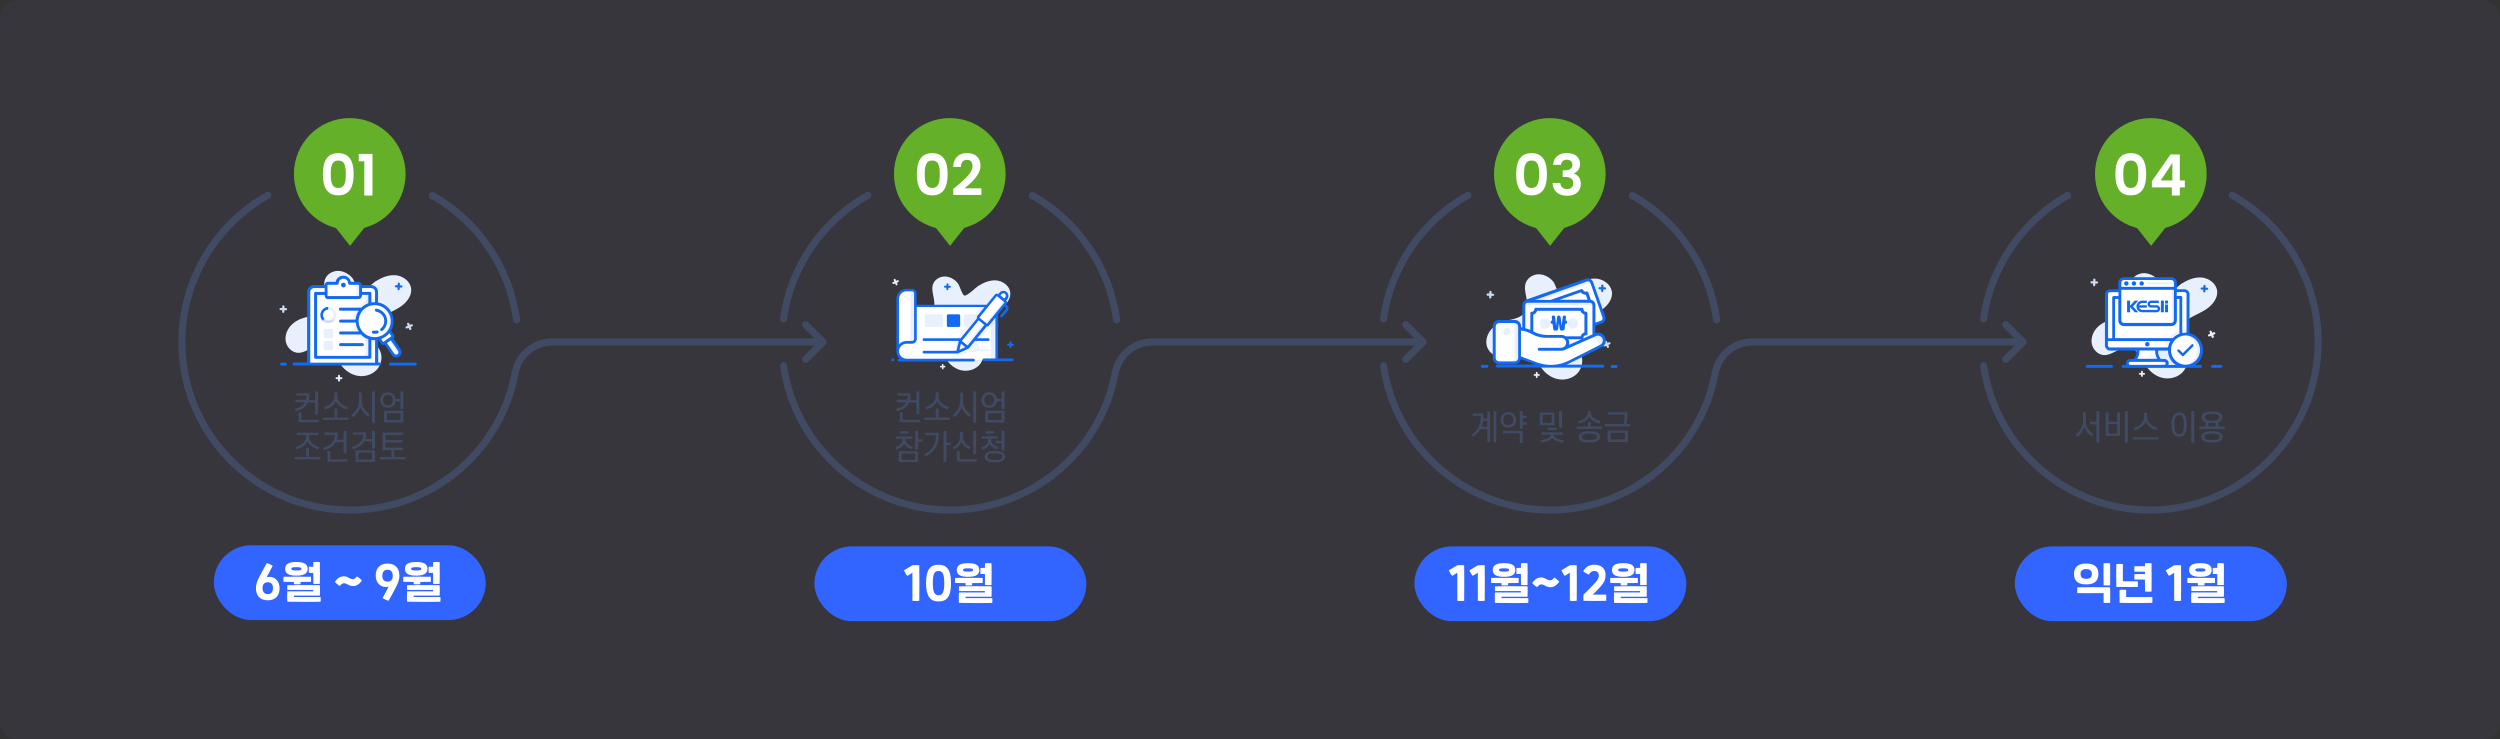 <?xml version="1.0" encoding="UTF-8"?><svg id="Layer_2" xmlns="http://www.w3.org/2000/svg" viewBox="0 0 1140 337.14"><rect x="0" y="0" width="1140" height="337.14" fill="#333333" stroke="none"/><defs><style>.cls-1{opacity:.05;}.cls-2{fill:#e8f0fd;}.cls-3{fill:#e8eff8;}.cls-4{fill:#fff;}.cls-5{fill:#3264ff;}.cls-6{fill:#65b029;}.cls-7{fill:#cedbf0;}.cls-8{fill:#404a63;}.cls-9{fill:#1369f0;}.cls-10{fill:#6271eb;}.cls-11{opacity:.3;}.cls-12{opacity:.5;}</style></defs><g id="Layer_2-2"><g class="cls-1"><rect class="cls-10" width="1140" height="337.14" rx="7.72" ry="7.72"/></g></g><g id="Layer_1-2"><g><g><path class="cls-8" d="M509.17,147.47c-.8,0-1.5-.59-1.61-1.41-3.06-23.2-17.11-43.95-37.58-55.49-.78-.44-1.06-1.43-.62-2.21,.44-.78,1.43-1.06,2.21-.62,21.36,12.04,36.01,33.69,39.2,57.9,.12,.89-.51,1.71-1.4,1.82-.07,0-.14,.01-.21,.01Z"/><path class="cls-8" d="M357.28,147.01c-.07,0-.15,0-.22-.02-.89-.12-1.51-.94-1.39-1.83,3.32-24.08,18.01-45.58,39.3-57.52,.78-.44,1.77-.16,2.21,.62,.44,.78,.16,1.77-.62,2.21-20.4,11.44-34.49,32.05-37.67,55.13-.11,.81-.81,1.4-1.61,1.4Z"/><path class="cls-8" d="M433.2,234.22c-38.74,0-72.06-28.89-77.49-67.21-.13-.89,.49-1.71,1.38-1.84,.88-.14,1.71,.49,1.84,1.38,5.21,36.72,37.14,64.41,74.27,64.41,36.1,0,67.11-25.71,73.74-61.14,1.68-8.98,9.46-15.5,18.49-15.5h123.32c.9,0,1.62,.73,1.62,1.62s-.73,1.62-1.62,1.62h-123.32c-7.47,0-13.91,5.4-15.3,12.85-6.91,36.96-39.27,63.79-76.93,63.79Z"/><path class="cls-8" d="M641.02,165.48c-.42,0-.83-.16-1.15-.48-.63-.63-.63-1.66,0-2.3l6.75-6.75-6.75-6.75c-.63-.63-.63-1.66,0-2.3s1.67-.64,2.3,0l7.9,7.9c.31,.3,.48,.72,.48,1.15s-.17,.84-.48,1.15l-7.9,7.9c-.32,.32-.73,.48-1.15,.48Z"/><g><polygon class="cls-6" points="433.24 112.11 440.96 102.33 425.52 102.33 433.24 112.11"/><circle class="cls-6" cx="433.11" cy="79.31" r="25.46"/><g><path class="cls-4" d="M425.1,69.83c5.36,0,7.02,4.11,7.02,9.59s-1.66,9.67-7.02,9.67-7.02-4.13-7.02-9.67,1.66-9.59,7.02-9.59Zm0,3.38c-3.07,0-3.43,2.96-3.43,6.21s.36,6.29,3.43,6.29,3.43-2.91,3.43-6.29-.36-6.21-3.43-6.21Z"/><path class="cls-4" d="M434.67,86.19c4.29-3.64,8.79-6.99,8.79-10.48,0-1.69-.75-2.83-2.55-2.83s-2.7,1.25-2.73,3.25h-3.54c.13-4.34,2.91-6.34,6.32-6.34,4.08,0,6.14,2.42,6.14,5.72,0,4.39-4.24,7.83-7.25,10.37h7.67v3.02h-12.84v-2.7Z"/></g></g><g><path class="cls-8" d="M415.27,179.33v.64c0,.9-.11,1.74-.32,2.51h2.91v-4.02h1.33v10.56h-1.33v-5.46h-3.31c-.88,1.87-2.62,3.26-5.51,3.95l-.46-1.07c2.42-.51,3.89-1.57,4.67-3.03h-4.43v-1.1h4.87c.16-.58,.24-1.2,.26-1.87h-4.64v-1.12h5.97Zm-3.65,8.68v3.42h7.94v1.1h-9.27v-4.53h1.33Z"/><path class="cls-8" d="M421.5,191.49v-1.09h5.19v-4.11h1.3v4.11h5.17v1.09h-11.65Zm.38-5.81c2.77-.78,4.75-2.59,4.75-4.85v-1.94h1.38v1.94c0,2.26,2,4.05,4.75,4.83-.14,.37-.3,.75-.46,1.1-2.42-.74-4.31-2.16-4.98-3.83-.67,1.67-2.56,3.11-4.98,3.84-.16-.37-.32-.74-.46-1.1Z"/><path class="cls-8" d="M437.83,178.99h1.33v3.79c0,2.59,1.36,4.82,3.55,6.15l-.69,1.09c-1.75-1.09-3.06-2.82-3.54-4.29-.38,1.49-1.63,3.31-3.39,4.5l-.72-1.04c2.18-1.52,3.46-3.76,3.46-6.4v-3.79Zm7.28-.53v14.29h-1.33v-14.29h1.33Z"/><path class="cls-8" d="M454.51,181.91h2.24v-3.44h1.33v8.04h-1.33v-3.49h-2.24c-.13,1.65-1.46,2.96-3.46,2.96s-3.47-1.46-3.47-3.23v-.59c0-1.83,1.39-3.28,3.47-3.28s3.35,1.33,3.46,3.04Zm-5.63,.24v.58c0,1.17,.83,2.13,2.18,2.13s2.16-.96,2.16-2.13v-.58c0-1.17-.77-2.13-2.16-2.13s-2.18,.96-2.18,2.13Zm9.2,10.5h-8.8v-5.33h8.8v5.33Zm-1.33-4.23h-6.15v3.11h6.15v-3.11Z"/><path class="cls-8" d="M408.79,204.93l-.48-1.1c1.67-.45,3.25-1.67,3.25-3.28v-.43h-2.96v-1.09h7.33v1.09h-2.95v.45c0,1.55,1.63,2.71,3.23,3.11l-.48,1.07c-1.54-.4-2.91-1.33-3.46-2.53-.46,1.28-1.89,2.26-3.49,2.72Zm9.83,5.78h-8.79v-4.95h8.79v4.95Zm-4.35-14.07v1.1h-3.94v-1.1h3.94Zm3.04,10.2h-6.16v2.79h6.16v-2.79Zm1.31-10.37v3.86h1.98v1.12h-1.98v3.47h-1.31v-8.45h1.31Z"/><path class="cls-8" d="M428.12,197.31v.61c0,4.21-1.31,7.92-6.02,10.31l-.67-1.07c4.02-1.91,5.33-5.09,5.33-8.69h-4.88v-1.15h6.24Zm3.46-.85v5.36h1.98v1.12h-1.98v7.81h-1.31v-14.29h1.31Z"/><path class="cls-8" d="M441.95,204.77c-1.67-.66-2.98-1.97-3.51-3.41-.46,1.49-1.73,2.79-3.42,3.63l-.59-1.04c2.07-.96,3.33-2.66,3.33-5.23v-1.79h1.38v2.18c0,2.27,1.54,3.89,3.38,4.63-.19,.34-.38,.7-.56,1.04Zm-4.31,.8v3.81h7.78v1.12h-9.11v-4.93h1.33Zm7.47-9.11v10.58h-1.33v-10.58h1.33Z"/><path class="cls-8" d="M447.82,205.14l-.5-1.09c1.68-.46,3.28-1.67,3.28-3.36v-.64h-2.95v-1.1h7.28v1.1h-2.95v.64c0,1.62,1.7,2.71,3.28,3.11l-.48,1.09c-1.5-.4-2.91-1.31-3.49-2.48-.45,1.26-1.92,2.29-3.49,2.74Zm5.36,.48h.94c2.93,0,4.19,1.07,4.19,2.62s-1.28,2.59-4.19,2.59h-.94c-2.96,0-4.21-1.09-4.21-2.59s1.26-2.62,4.21-2.62Zm.08-8.98v1.09h-3.87v-1.09h3.87Zm-.06,13.11h.91c2.02,0,2.91-.54,2.91-1.52s-.9-1.5-2.91-1.5h-.91c-2.05,0-2.91,.54-2.91,1.5s.88,1.52,2.91,1.52Zm4.88-13.29v9h-1.33v-3.33h-2.62v-1.12h2.62v-4.55h1.33Z"/></g><g><rect class="cls-5" x="371.36" y="249.16" width="124.03" height="34.12" rx="17.06" ry="17.06"/><g><path class="cls-4" d="M416.05,261.15c-.64,.46-1.42,.92-2.34,1.44-.52-.58-1.22-1.78-1.48-2.54,1.46-.9,3.26-1.98,3.84-2.3,.52-.06,2.5-.06,3.12,0,.06,2.5,.08,12.9,0,16.22-.68,.12-2.4,.12-3.12,0-.02-1.7-.02-8.44-.02-12.82Z"/><path class="cls-4" d="M422.27,265.89c0-6.14,1.88-8.38,5.7-8.38,3.52,0,5.7,1.92,5.7,8.38s-2.08,8.38-5.7,8.38-5.7-2.24-5.7-8.38Zm8.3,0c0-4.6-.96-5.52-2.6-5.52-1.82,0-2.6,1.24-2.6,5.52s.84,5.52,2.6,5.52,2.6-1.12,2.6-5.52Z"/><path class="cls-4" d="M440.27,265.89c-1.94,0-3.74-.02-4.72-.04-.1-.74-.1-1.58,0-2.32,1.64-.06,10.8-.04,12.52,0,.08,.84,.08,1.6,0,2.32-.66,.02-2.58,.04-4.76,.04,0,.38,0,.74-.02,1.04-.74,.08-2.38,.08-2.98,0-.02-.3-.02-.66-.04-1.04Zm-3.98-5.98c0-2.1,1.56-3.12,5.14-3.12s5.14,1.02,5.14,3.12-1.56,3.12-5.14,3.12-5.14-1-5.14-3.12Zm16.18,12.84c.08,.66,.06,1.52,0,2.16-1.3,.12-12.64,.12-15.2,0-.08-1.1-.12-2.9,0-4.74h11.84v-.64h-11.8c-.08-.66-.08-1.7,0-2.16,2.62-.06,12.36-.08,14.82-.02,.1,.78,.1,3.88,0,4.76h-11.84v.64h12.18Zm-13.34-12.84c0,.5,.3,.76,2.3,.76s2.3-.26,2.3-.76-.34-.76-2.3-.76-2.3,.28-2.3,.76Zm7.98,1.82c-.06-.76-.06-2,0-2.76,.48-.02,1.22-.02,2.02-.02,0-.84,.02-1.58,.02-2.1,.54-.12,2.28-.12,2.98,0,.06,2.48,.06,7.5,0,9.92-.62,.08-2.28,.04-2.98,0-.02-1.16-.02-3.08-.02-5-.78,0-1.54-.02-2.02-.04Z"/></g></g><g><path class="cls-2" d="M456.36,140.65c-2.61,1.76-5.65,2.79-8.2,4.61-2.55,1.88-4.55,5.04-3.58,8.08,.61,2.06,2.43,3.46,3.34,5.4,1.15,2.55,.49,5.77-1.46,7.83-1.94,2-4.98,2.85-7.71,2.37-2.79-.49-5.22-2.25-6.86-4.49-1.09-1.52-1.82-3.28-2.91-4.8-1.03-1.52-2.55-2.91-4.43-3.22-3.58-.49-6.68,3.34-10.32,3.1-2.31-.18-4.25-2.19-4.74-4.43s.3-4.68,1.82-6.44,3.64-2.91,5.89-3.52c1.52-.43,3.1-.67,4.61-1.21s2.91-1.46,3.7-2.85c1.82-3.52-1.4-7.95,0-11.6,.79-2.13,3.16-3.46,5.4-3.4,2.25,.06,4.43,1.28,5.83,3.04,.85,1.03,1.94,5.28,2.98,5.65,1.21,.36,5.16-3.58,6.25-4.31,2.49-1.58,5.34-2.79,8.26-2.61,2.91,.24,5.83,2.25,6.38,5.1,.61,2.98-1.64,5.95-4.25,7.71Z"/><path class="cls-2" d="M428.61,167.18c0-.18,.18-.36,.36-.36h.55v-.55c0-.18,.18-.36,.36-.36s.36,.18,.36,.36v.55h.55c.18,0,.36,.18,.36,.36s-.18,.36-.36,.36h-.55v.55c0,.18-.18,.36-.36,.36s-.36-.18-.36-.36v-.55h-.55c-.18,0-.36-.12-.36-.36Z"/><path class="cls-2" d="M409.85,128.02c.12,.24,0,.49-.24,.61l-.61,.24,.24,.61c.12,.24,0,.49-.24,.61s-.49,0-.61-.24l-.24-.61-.61,.24c-.24,.12-.49,0-.61-.24s0-.49,.24-.61l.61-.24-.24-.61c-.12-.24,0-.49,.24-.61s.49,0,.61,.24l.24,.61,.61-.24c.24-.06,.55,0,.61,.24Z"/><g><g><path class="cls-4" d="M417.38,133.73v20.83c0,.85-.67,1.52-1.52,1.52h-2.49c-2.19,0-4.01,1.82-4.01,4.01v-23.8c0-2.25,1.82-4.01,4.01-4.01h2.55c.79-.06,1.46,.61,1.46,1.46Z"/><path class="cls-2" d="M417.38,133.73v20.83c0,.85-.67,1.52-1.52,1.52h-2.19c.85,0,1.52-.67,1.52-1.52v-20.83c0-.85-.67-1.52-1.52-1.52h2.19c.85,0,1.52,.67,1.52,1.52Z"/><path class="cls-4" d="M454.53,141.38v22.71h-40.98c-2.13,0-3.95-1.52-4.19-3.64-.24-2.43,1.64-4.43,4.01-4.43h2.55c.85,0,1.52-.67,1.52-1.52v-15.06h35.21c1.03,0,1.88,.85,1.88,1.94Z"/><path class="cls-2" d="M454.53,141.38v22.71h-2.73v-22.71c0-1.09-.85-1.94-1.94-1.94h2.73c1.09,0,1.94,.85,1.94,1.94Z"/></g><g class="cls-11"><path class="cls-7" d="M454.53,141.38v4.86l-2.43,2.98c-.36,.49-.91,.79-1.46,.91l-7.89,9.71-.06,.06c-.12,.12-.18,.18-.3,.24h0c-.06,.06-.12,.06-.18,.12l-4.74,2.13c-.24,.12-.55,.18-.79,.18-.43,0-.91-.18-1.21-.42-.61-.49-.85-1.21-.67-1.94l1.15-5.1,.06-.12c.06-.12,.12-.24,.18-.3v-.06l7.89-9.71c0-.61,.18-1.15,.61-1.64l3.04-3.7h4.92c1.03-.12,1.88,.73,1.88,1.82Z"/></g><g><path class="cls-2" d="M430.07,143.99v4.43c0,.36-.3,.67-.67,.67h-7.04c-.36,0-.67-.3-.67-.67v-4.43c0-.36,.3-.67,.67-.67h7.04c.36,0,.67,.3,.67,.67Z"/><path class="cls-2" d="M447.86,143.99v4.43c0,.36-.3,.67-.67,.67h-6.98c-.36,0-.67-.3-.67-.67v-4.43c0-.36,.3-.67,.67-.67h7.04c.3,0,.61,.3,.61,.67Z"/></g><g><g><rect class="cls-4" x="437.11" y="149.58" width="13.3" height="4.55" transform="translate(45.83 400.11) rotate(-50.85)"/><polygon class="cls-2" points="441.3 158.44 437.78 155.58 437.78 155.58 440.21 157.53 448.58 147.21 449.74 148.12 441.3 158.44"/><path class="cls-4" d="M458.48,138.28l-7.89,9.71c-.24,.3-.67,.3-.91,.12l-3.4-2.73c-.3-.24-.3-.67-.12-.91l7.89-9.71c.24-.3,.67-.3,.91-.12l3.4,2.73c.3,.18,.36,.61,.12,.91Z"/><path class="cls-4" d="M458.48,138.28l-7.89,9.71c-.24,.3-.67,.3-.91,.12l-3.4-2.73c-.3-.24-.3-.67-.12-.91l7.89-9.71c.24-.3,.67-.3,.91-.12l3.4,2.73c.3,.18,.36,.61,.12,.91Z"/><path class="cls-2" d="M450.59,148c-.24,.3-.67,.3-.91,.12l-3.4-2.73-.06-.06,2.37,1.94c.3,.24,.73,.18,.91-.12l7.89-9.71c.18-.24,.18-.67-.06-.91l1.03,.85c.3,.24,.3,.67,.12,.91,0,0-7.89,9.71-7.89,9.71Z"/><polygon class="cls-4" points="441.3 158.44 436.62 160.56 436.62 160.56 437.78 155.58 441.3 158.44"/><polygon class="cls-2" points="441.3 158.44 436.62 160.56 436.99 159.23 440.39 157.65 441.3 158.44"/><path class="cls-4" d="M458.84,135.97l-.85,1.03-2.67-2.19,.85-1.03c.61-.73,1.7-.85,2.43-.24h0c.73,.61,.85,1.7,.24,2.43Z"/></g><g><path class="cls-9" d="M459.21,157.1c0,.24,.18,.43,.42,.49h.67v.67c0,.24,.18,.42,.42,.49,.24,0,.42-.18,.49-.42v-.67h.67c.24,0,.42-.18,.49-.43,0-.24-.18-.43-.42-.49h-.67v-.67c0-.24-.18-.43-.42-.49-.24,0-.42,.18-.49,.43v.67h-.67c-.3,0-.49,.18-.49,.42Z"/><path class="cls-9" d="M430.86,131.18h.67v.67c0,.24,.18,.43,.43,.49,.24,0,.43-.18,.49-.43v-.67h.67c.24,0,.43-.18,.49-.43,0-.24-.18-.43-.43-.49h-.67v-.67c0-.24-.18-.43-.43-.49-.24,0-.43,.18-.49,.43v.67h-.67c-.24,0-.43,.18-.49,.43-.06,.24,.18,.43,.43,.49Z"/><path class="cls-9" d="M461.64,163.48h-6.5v-20.1h0c.18-.24,2.98-3.64,2.91-3.58l.42,.3c.24,.18,.3,.61,.06,.85l-2.31,2.79c-.18,.24-.18,.67,.06,.85,.24,.24,.67,.18,.85-.06l2.37-2.79c.3-.36,.42-.85,.42-1.34-.06-.49-.3-.91-.67-1.21l-.42-.3h0l.12-.18c.24-.24,.3-.61,.3-.91s-.18-.61-.42-.79l.49-.55c.85-.97,.67-2.49-.3-3.28-.49-.43-1.09-.61-1.7-.55s-1.21,.36-1.58,.85l-.49,.61c-.24-.12-.49-.18-.79-.18-.36,0-.67,.18-.85,.49-.06,.06-3.76,4.61-3.7,4.55h-31.94v-5.1c0-1.15-.97-2.13-2.13-2.13h-2.49c-2.55,0-4.61,2.06-4.61,4.61,0,25.56,0,23.92,0,24.29,.12,1.15,.67,2.19,1.58,2.98h-.36c-.36,0-.61,.24-.61,.61s.24,.61,.61,.61h33.94c.36,0,.61-.24,.61-.61s-.24-.61-.61-.61h-30.36c-1.82,0-3.4-1.34-3.58-3.1-.18-2.06,1.46-3.76,3.4-3.76h2.55c1.15,0,2.13-.97,2.13-2.13v-14.57h30.9l-3.22,3.95c-.3,.36-.36,.79-.24,1.21l-7.41,9.05h-16.76c-.3,0-.61,.24-.61,.61s.3,.61,.61,.61h15.91v.06l-1.09,4.43h-14.81c-.36,0-.61,.24-.61,.61s.24,.61,.61,.61h15.36c.06,0,.12,0,.18-.06h.06l4.68-2.13c.12-.06,.18-.12,.24-.18l2.73-3.34h6.07c.3,0,.61-.24,.61-.61s-.3-.61-.61-.61h-5.1l4.43-5.4h.24c.36,0,.67-.18,.85-.49l2.85-3.52v18.64h-5.28c-.36,0-.61,.24-.61,.61s.24,.61,.61,.61c17.85,0,11.66,0,12.99,0,.36,0,.61-.24,.61-.61s-.24-.61-.61-.61Zm-48.27-30.66h2.55c.49,0,.91,.43,.91,.91v5.71h0v15.12c0,.49-.43,.91-.91,.91h-2.55c-1.34,0-2.61,.61-3.4,1.52v-20.7c0-1.88,1.52-3.46,3.4-3.46Zm43.29,1.34c.18-.24,.49-.36,.79-.43,.3,0,.61,.06,.79,.24,.49,.36,.55,1.09,.18,1.58l-.49,.55-1.7-1.4,.42-.55Zm-19.13,25.38l.67-2.85,2,1.64s-2.67,1.21-2.67,1.21Zm3.7-1.94l-2.61-2.13c9.17-11.23,7.41-9.11,7.65-9.41l2.61,2.13c-14.39,17.73,3.16-3.83-7.65,9.41Zm8.86-10.02h-.06l-3.4-2.73v-.06l7.89-9.71h.12l3.4,2.79v.06c-12.08,14.75-6.31,7.65-7.95,9.65Z"/><path class="cls-9" d="M407.24,163.48h-.24c-.36,0-.61,.24-.61,.61s.24,.61,.61,.61h.24c.36,0,.61-.24,.61-.61s-.24-.61-.61-.61Z"/><path class="cls-9" d="M437.17,149.09c.36,0,.67-.3,.67-.67v-4.43c0-.36-.3-.67-.67-.67h-4.74c-.36,0-.67,.3-.67,.67v4.43c0,.36,.3,.67,.67,.67h4.74Z"/></g></g><path class="cls-2" d="M443.67,160.56c-.43,0-.85-.06-1.34-.18-.18-.06-.3-.3-.24-.49s.3-.3,.49-.24c.73,.18,1.34,.24,1.82,.06l-.06-.06c-.3-.24-.43-.61-.36-1.15,0-.3,.06-.61,.24-.97,.24-.36,.61-.61,1.03-.61,.61,0,.97,.55,1.09,1.03,.06,.36,.06,.67-.06,1.03l.85-.06c.12,0,.24,.06,.3,.12s.12,.18,.12,.24c.06,.06,.18,.06,.3,.06,.61,0,1.09-.06,1.52-.06s.91-.06,1.52-.06c.18,0,.36,.18,.42,.36,0,.24-.18,.36-.36,.42-.61,0-1.09,.06-1.52,.06s-.91,.06-1.52,.06c-.18,0-.42,0-.61-.06s-.3-.18-.36-.3l-1.09,.06c-.18,.18-.42,.36-.73,.49-.55,.18-.97,.24-1.46,.24h0Zm1.46-2.79c-.12,0-.24,.06-.3,.24-.12,.18-.12,.42-.18,.61,0,.24,0,.42,.06,.49,.06,.06,.24,.06,.36,.06h.18c.18-.24,.3-.61,.24-.91,0-.3-.18-.49-.36-.49,.06,0,0,0,0,0Z"/></g></g></g><g><g><path class="cls-8" d="M980.42,234.22c-38.76,0-72.07-28.89-77.49-67.21-.12-.89,.49-1.71,1.38-1.84,.88-.12,1.71,.49,1.84,1.38,5.2,36.72,37.13,64.41,74.27,64.41,41.36,0,75.02-33.65,75.02-75.02,0-27.1-14.7-52.19-38.36-65.47-.78-.44-1.06-1.43-.62-2.21,.44-.78,1.43-1.06,2.21-.62,24.69,13.85,40.02,40.02,40.02,68.3,0,43.16-35.11,78.27-78.27,78.27Z"/><path class="cls-8" d="M904.5,147.01c-.07,0-.15,0-.22-.02-.89-.12-1.51-.94-1.39-1.83,3.31-24.02,17.95-45.49,39.16-57.44,.78-.44,1.77-.16,2.21,.62,.44,.78,.16,1.77-.62,2.21-20.33,11.46-34.36,32.04-37.53,55.06-.11,.81-.81,1.4-1.61,1.4Z"/></g><g><polygon class="cls-6" points="980.91 112.11 988.63 102.33 973.19 102.33 980.91 112.11"/><circle class="cls-6" cx="980.78" cy="79.31" r="25.46"/><g><path class="cls-4" d="M971.64,69.83c5.36,0,7.02,4.11,7.02,9.59s-1.66,9.67-7.02,9.67-7.02-4.13-7.02-9.67,1.66-9.59,7.02-9.59Zm0,3.38c-3.07,0-3.43,2.96-3.43,6.21s.36,6.29,3.43,6.29,3.43-2.91,3.43-6.29-.36-6.21-3.43-6.21Z"/><path class="cls-4" d="M990.36,85.46h-9.1v-2.86l8.5-12.17h4.24v11.86h2.29v3.17h-2.29v3.69h-3.64v-3.69Zm.23-3.17v-7.96l-5.33,7.96h5.33Z"/></g></g><g><rect class="cls-5" x="918.76" y="249.16" width="124.03" height="34.12" rx="17.06" ry="17.06"/><g><path class="cls-4" d="M945.75,261.73c0-3.06,1.68-4.76,5.56-4.76s5.56,1.7,5.56,4.76-1.68,4.76-5.56,4.76-5.56-1.66-5.56-4.76Zm13.5,8.74c-4.42,0-10.5,.06-12,0-.08-.76-.08-1.9,0-2.66,1.62-.08,13.14-.1,14.96,0,.1,1.68,.06,6.12,0,7.1-.62,.06-2.24,.06-2.96,0-.04-1.02,0-3.22,0-4.44Zm-5.36-8.74c0-1.4-.76-2.22-2.58-2.22s-2.58,.82-2.58,2.22,.72,2.22,2.58,2.22,2.58-.82,2.58-2.22Zm5.34-4.88c.54-.08,2.28-.1,2.98,0,.04,2.16,.06,8.08,0,10.06-.62,.08-2.28,.06-2.98,0-.06-1.72-.06-8.54,0-10.06Z"/><path class="cls-4" d="M965.05,267.63c-.1-1.9-.1-8.88,0-10.44,.62-.08,2.26-.06,2.98,0,.04,1.4,.02,6.78,0,7.88,1.42-.04,5.52-.04,6.82,0,.08,.76,.08,1.8,0,2.56-1.6,.06-7.98,.08-9.8,0Zm16.4,7.28c-1.6,.1-13.08,.1-14.9,0-.1-1.48-.06-4.76,0-5.94,.62-.06,2.26-.06,2.98,0,.04,1,.04,2.22,0,3.3,4.42-.02,10.42-.04,11.92,0,.08,.72,.08,1.9,0,2.64Zm-3.36-13.14v-1.06c-1.7,0-4.22,0-4.8-.04-.06-.76-.06-1.7,0-2.46,.56-.02,3.1-.02,4.82-.02,0-.62,.02-1.08,.02-1.34,.54-.08,2.28-.1,2.98,0,.04,2.16,.06,10.92,0,12.9-.62,.08-2.28,.06-2.98,0-.02-.76-.04-3.02-.04-5.46-1.7,0-4.22,0-4.8-.04-.06-.76-.06-1.7,0-2.46,.56-.02,3.08-.02,4.8-.02Z"/><path class="cls-4" d="M991.41,261.15c-.64,.46-1.42,.92-2.34,1.44-.52-.58-1.22-1.78-1.48-2.54,1.46-.9,3.26-1.98,3.84-2.3,.52-.06,2.5-.06,3.12,0,.06,2.5,.08,12.9,0,16.22-.68,.12-2.4,.12-3.12,0-.02-1.7-.02-8.44-.02-12.82Z"/><path class="cls-4" d="M1002.21,265.89c-1.94,0-3.74-.02-4.72-.04-.1-.74-.1-1.58,0-2.32,1.64-.06,10.8-.04,12.52,0,.08,.84,.08,1.6,0,2.32-.66,.02-2.58,.04-4.76,.04,0,.38,0,.74-.02,1.04-.74,.08-2.38,.08-2.98,0-.02-.3-.02-.66-.04-1.04Zm-3.98-5.98c0-2.1,1.56-3.12,5.14-3.12s5.14,1.02,5.14,3.12-1.56,3.12-5.14,3.12-5.14-1-5.14-3.12Zm16.18,12.84c.08,.66,.06,1.52,0,2.16-1.3,.12-12.64,.12-15.2,0-.08-1.1-.12-2.9,0-4.74h11.84v-.64h-11.8c-.08-.66-.08-1.7,0-2.16,2.62-.06,12.36-.08,14.82-.02,.1,.78,.1,3.88,0,4.76h-11.84v.64h12.18Zm-13.34-12.84c0,.5,.3,.76,2.3,.76s2.3-.26,2.3-.76-.34-.76-2.3-.76-2.3,.28-2.3,.76Zm7.98,1.82c-.06-.76-.06-2,0-2.76,.48-.02,1.22-.02,2.02-.02,0-.84,.02-1.58,.02-2.1,.54-.12,2.28-.12,2.98,0,.06,2.48,.06,7.5,0,9.92-.62,.08-2.28,.04-2.98,0-.02-1.16-.02-3.08-.02-5-.78,0-1.54-.02-2.02-.04Z"/></g></g><g><path class="cls-8" d="M949.83,187.99h1.33v3.79c0,2.59,1.23,4.83,3.43,6.16l-.69,1.09c-1.73-1.07-2.91-2.79-3.41-4.31-.38,1.5-1.49,3.31-3.27,4.5-.24-.35-.46-.7-.7-1.04,2.16-1.52,3.31-3.76,3.31-6.4v-3.79Zm7.47-.53v14.29h-1.33v-8.31h-2.91v-1.14h2.91v-4.85h1.33Z"/><path class="cls-8" d="M960.21,198.75v-10.66h1.31v4.21h3.86v-4.21h1.33v10.66h-6.5Zm5.17-5.35h-3.86v4.24h3.86v-4.24Zm4.88-5.94v14.29h-1.33v-14.29h1.33Z"/><path class="cls-8" d="M972.56,200.43v-1.07h11.65v1.07h-11.65Zm.38-5.33c2.77-.78,4.75-2.61,4.75-4.88v-1.97h1.38v1.97c0,2.27,2,4.07,4.75,4.87-.14,.37-.3,.74-.46,1.1-2.42-.74-4.29-2.21-4.98-3.87-.69,1.67-2.56,3.14-4.98,3.89-.16-.37-.32-.74-.46-1.1Z"/><path class="cls-8" d="M997.17,194.14c0,3.44-1.31,5.03-3.47,5.03s-3.47-1.6-3.47-5.03v-1.04c0-3.44,1.31-5.03,3.47-5.03s3.47,1.58,3.47,5.03v1.04Zm-1.33-1.02c0-2.54-.66-3.87-2.14-3.87s-2.16,1.33-2.16,3.87v1.01c0,2.58,.7,3.87,2.16,3.87s2.14-1.3,2.14-3.87v-1.01Zm4.71-5.67v14.31h-1.33v-14.31h1.33Z"/><path class="cls-8" d="M1005.76,194.52v-1.92c-1.26-.42-1.83-1.23-1.83-2.3,0-1.62,1.28-2.62,4.29-2.62h.9c3.01,0,4.29,1.01,4.29,2.62,0,1.07-.58,1.89-1.83,2.3v1.92h2.91v1.1h-11.65v-1.1h2.91Zm2.45,2.13h.93c3.04,0,4.35,.94,4.35,2.56s-1.33,2.54-4.35,2.54h-.93c-3.06,0-4.35-.98-4.35-2.54s1.31-2.56,4.35-2.56Zm.02,4h.88c2.08,0,3.04-.48,3.04-1.46s-.96-1.44-3.04-1.44h-.88c-2.08,0-3.01,.46-3.01,1.44s.94,1.46,3.01,1.46Zm.02-8.84h.86c2.08,0,2.95-.58,2.95-1.52s-.86-1.5-2.95-1.5h-.86c-2.08,0-2.95,.53-2.95,1.5s.86,1.52,2.95,1.52Zm-1.17,1.07v1.63h3.2v-1.63c-.35,.03-.74,.05-1.15,.05h-.9c-.42,0-.8-.02-1.15-.05Z"/></g><g><path class="cls-2" d="M1006.29,140.84c-2.91,1.97-6.3,3.12-9.15,5.15-2.85,2.1-5.08,5.63-4,9.01,.68,2.3,2.71,3.86,3.73,6.03,1.29,2.85,.54,6.44-1.63,8.74-2.17,2.24-5.56,3.19-8.61,2.64-3.12-.54-5.83-2.51-7.66-5.02-1.22-1.69-2.03-3.66-3.25-5.35-1.15-1.69-2.85-3.25-4.95-3.59-4-.54-7.46,3.73-11.52,3.46-2.58-.2-4.81-2.44-5.35-4.95s.34-5.22,2.03-7.18c1.69-1.97,4.07-3.25,6.57-3.93,1.69-.47,3.46-.75,5.15-1.36s3.25-1.63,4.13-3.19c2.03-3.93-1.56-8.88,0-12.94,.88-2.37,3.52-3.86,6.03-3.8,2.51,.07,4.95,1.42,6.51,3.39,.95,1.15,2.17,5.9,3.32,6.3,1.36,.41,5.76-4,6.98-4.81,2.78-1.76,5.96-3.12,9.22-2.91,3.25,.27,6.51,2.51,7.12,5.69,.68,3.32-1.83,6.64-4.68,8.61Z"/><path class="cls-2" d="M975.31,170.46c0-.2,.2-.41,.41-.41h.61v-.61c0-.2,.2-.41,.41-.41s.41,.2,.41,.41v.61h.61c.2,0,.41,.2,.41,.41s-.2,.41-.41,.41h-.61v.61c0,.2-.2,.41-.41,.41s-.41-.2-.41-.41v-.61h-.61c-.27,0-.41-.14-.41-.41Z"/><path class="cls-7" d="M956.74,128.85c0,.27-.27,.47-.54,.47h-.75v.75c0,.27-.27,.47-.54,.47s-.47-.2-.47-.54v-.75h-.75c-.27,0-.47-.27-.47-.54s.2-.47,.54-.47h.75v-.75c0-.27,.27-.47,.54-.47s.47,.27,.47,.54v.75h.75c.27,0,.47,.27,.47,.54Z"/><path class="cls-2" d="M1010.15,151.76c.14,.27,0,.54-.27,.68l-.68,.27,.27,.68c.14,.27,0,.54-.27,.68s-.54,0-.68-.27l-.27-.68-.68,.27c-.27,.14-.54,0-.68-.27s0-.54,.27-.68l.68-.27-.27-.68c-.14-.27,0-.54,.27-.68s.54,0,.68,.27l.27,.68,.68-.27c.34-.14,.61,0,.68,.27Z"/><g><g><g><path class="cls-4" d="M983.72,158.53h-9.15c.75,1.9,.27,4.68-2.1,6.51h13.28c-2.3-1.9-2.85-4.61-2.03-6.51Z"/><g class="cls-12"><path class="cls-3" d="M985.82,165.04h-11.45c3.73,0,6.78-2.85,6.98-6.51h2.37c-.81,1.9-.27,4.61,2.1,6.51Z"/></g><path class="cls-4" d="M988.26,165.65h0c0-.75-.61-1.36-1.36-1.36h-15.52c-.75,0-1.36,.61-1.36,1.36h0c0,.75,.61,1.36,1.36,1.36h15.52c.75,.07,1.36-.61,1.36-1.36Z"/><path class="cls-4" d="M988.26,165.65h0c0-.75-.61-1.36-1.36-1.36h-15.52c-.75,0-1.36,.61-1.36,1.36h0c0,.75,.61,1.36,1.36,1.36h15.52c.75,.07,1.36-.61,1.36-1.36Z"/><path class="cls-4" d="M988.26,165.65h0c0-.75-.61-1.36-1.36-1.36h-15.52c-.75,0-1.36,.61-1.36,1.36h0c0,.75,.61,1.36,1.36,1.36h15.52c.75,.07,1.36-.61,1.36-1.36Z"/><path class="cls-4" d="M988.26,165.65h0c0-.75-.61-1.36-1.36-1.36h-15.52c-.75,0-1.36,.61-1.36,1.36h0c0,.75,.61,1.36,1.36,1.36h15.52c.75,.07,1.36-.61,1.36-1.36Z"/><path class="cls-4" d="M997.75,134.2v23.38h0v.34h0v.2h0s0,.07-.07,.07v.14h0s-.07,.07-.07,.14h0l-.07,.07-.07,.07h0l-.07,.07h-.07s-.07,0-.07,.07h-.2s-.09,.02-.14,.07h-35.17c-.07,0-.14-.07-.14-.07h-.14c-.07,0-.07-.07-.14-.07,0,0-.07,0-.07-.07,0,0-.07,0-.07-.07h0l-.07-.07-.07-.07h-.07l-.07-.07h0v-.07l-.07-.07c-.07-.07-.07-.2-.14-.27-.07-.07-.07-.2-.07-.27v-23.45c0-.47,.2-.88,.47-1.22,.27-.27,.75-.47,1.22-.47h33.82c.47,0,.88,.2,1.22,.47l.14,.14c.07,.34,.2,.68,.2,1.08Z"/><path class="cls-4" d="M997.75,154.87v2.71h0v.41h0v.2h0s0,.07-.07,.07v.14h0s-.07,.07-.07,.14h0l-.07,.07-.07,.07h0s-.07,0-.07,.07h-.07s-.07,0-.07,.07h-.2s-.09,.02-.14,.07h-35.17c-.07,0-.14-.07-.14-.07h-.14c-.07,0-.07-.07-.14-.07s-.07,0-.07-.07c0,0-.07,0-.07-.07h0l-.07-.07-.07-.07h-.07l-.07-.07h0v-.07l-.07-.07c-.07-.07-.07-.2-.14-.27-.07-.07-.07-.2-.07-.27v-3.05h37.07s0,.2,0,.2Z"/><g class="cls-11"><path class="cls-7" d="M997.75,150.4v7.18h0v.34h0v.2h0s0,.07-.07,.07v.14h0s-.07,.07-.07,.14h0l-.07,.07-.07,.07h0l-.07,.07h-.07s-.07,0-.07,.07h-.2s-.09,.02-.14,.07h-9.69c.07-1.56,.54-2.98,1.36-4.27,1.69-2.71,4.68-4.54,8-4.54h.14c.34,.34,.68,.41,1.02,.41Z"/></g><path class="cls-4" d="M988.26,165.65h0c0-.75-.61-1.36-1.36-1.36h-15.52c-.75,0-1.36,.61-1.36,1.36h0c0,.75,.61,1.36,1.36,1.36h15.52c.75,.07,1.36-.61,1.36-1.36Z"/><path class="cls-4" d="M988.26,165.65h0c0-.75-.61-1.36-1.36-1.36h-15.52c-.75,0-1.36,.61-1.36,1.36h0c0,.75,.61,1.36,1.36,1.36h15.52c.75,.07,1.36-.61,1.36-1.36Z"/><path class="cls-2" d="M988.26,165.65c0,.75-.61,1.36-1.36,1.36h-2.3c.75,0,1.36-.61,1.36-1.36s-.61-1.36-1.36-1.36h2.24c.81,0,1.42,.61,1.42,1.36Z"/></g><g><path class="cls-4" d="M991.99,131.49v15.72c0,.41-.34,.75-.75,.75h-22.7c-1.02,0-1.9-.81-1.9-1.9v-14.57h25.35Z"/><path class="cls-2" d="M991.99,131.49v14.98c0,.81-.68,1.49-1.49,1.49h0v-16.47h1.49Z"/><path class="cls-4" d="M991.99,131.49v-2.58c0-1.02-.81-1.9-1.9-1.9h-21.55c-1.02,0-1.9,.81-1.9,1.9v2.58h25.35Z"/><path class="cls-2" d="M990.56,129.25c0,.27-.2,.47-.47,.47h-10.71c-.27,0-.47-.2-.47-.47s.2-.47,.47-.47h10.64c.34,0,.54,.2,.54,.47Z"/></g></g><g><path class="cls-4" d="M1003.91,159.82c-.07,4.07-3.39,7.25-7.46,7.18s-7.25-3.39-7.18-7.46,3.39-7.25,7.46-7.18c4,.07,7.25,3.39,7.18,7.46Z"/><path class="cls-2" d="M1003.91,159.82c-.07,4.07-3.39,7.25-7.46,7.18-.34,0-.75-.07-1.08-.07,3.59-.47,6.3-3.46,6.37-7.12s-2.58-6.78-6.17-7.39c.34-.07,.68-.07,1.08-.07,4.07,.07,7.32,3.39,7.25,7.46Z"/><g><path class="cls-9" d="M1006.49,131.15h-.75v-.75c0-.27-.2-.47-.47-.54-.27,0-.47,.2-.54,.47v.75h-.75c-.27,0-.47,.2-.54,.47,0,.27,.2,.47,.47,.54h.75v.75c0,.27,.2,.47,.47,.54,.27,0,.47-.2,.54-.47v-.75h.75c.27,0,.47-.2,.54-.47,0-.27-.2-.47-.47-.54Z"/><path class="cls-9" d="M1012.73,166.39h-3.8c-.41,0-.68,.27-.68,.68s.27,.68,.68,.68h3.8c.41,0,.68-.27,.68-.68s-.27-.68-.68-.68Z"/><path class="cls-9" d="M962.84,166.39h-11.11c-.41,0-.68,.27-.68,.68s.27,.68,.68,.68h11.11c.41,0,.68-.27,.68-.68s-.27-.68-.68-.68Z"/><path class="cls-9" d="M979.18,157.99c.54,0,1.02-.47,1.02-1.02s-.47-1.02-1.02-1.02-1.02,.47-1.02,1.02c0,.61,.41,1.02,1.02,1.02Z"/><path class="cls-9" d="M969.62,128.24c-.54,0-1.02,.47-1.02,1.02s.47,1.02,1.02,1.02,1.02-.47,1.02-1.02-.47-1.02-1.02-1.02Z"/><path class="cls-9" d="M973.08,128.24c-.54,0-1.02,.47-1.02,1.02s.47,1.02,1.02,1.02,1.02-.47,1.02-1.02-.41-1.02-1.02-1.02Z"/><path class="cls-9" d="M976.6,128.24c-.54,0-1.02,.47-1.02,1.02s.47,1.02,1.02,1.02,1.02-.47,1.02-1.02-.47-1.02-1.02-1.02Z"/><path class="cls-9" d="M1004.59,159.82c.07-2.17-.75-4.13-2.24-5.69-1.08-1.08-2.44-1.9-3.93-2.24v-17.69c0-.54-.2-1.08-.54-1.49l-.07-.07-.07-.07c-.47-.47-1.02-.68-1.69-.68h-3.39v-2.91c0-1.42-1.15-2.58-2.58-2.58h-21.55c-1.42,0-2.58,1.15-2.58,2.58,0,.07,0,3.05,0,2.91h-3.73c-1.29,0-2.37,1.02-2.37,2.37v23.25c0,1.49,1.42,2.37,2.37,2.37h12c.14,1.15-.2,2.58-1.22,3.8h-1.56c-1.15,0-2.03,.95-2.03,2.03,0,.27,.07,.47,.14,.68h-1.36c-.41,0-.68,.27-.68,.68s.27,.68,.68,.68h35.24c.41,0,.68-.27,.68-.68s-.27-.68-.68-.68h-2.3c2.03-1.42,3.39-3.8,3.46-6.57Zm-8.54-26.64c.34,0,.61,.14,.75,.34l.07,.07c.14,.2,.2,.41,.2,.61v17.49h-.41c-.54,0-1.08,.07-1.56,.14v-16.2c0-.41-.27-.68-.68-.68h-1.83v-1.76s3.46,0,3.46,0Zm-5.02,20.74c-.07,.07-.14,.2-.27,.27h-26.3v-17.89h1.49v9.83c0,1.42,1.15,2.58,2.58,2.58h21.55c1.42,0,2.58-1.15,2.58-2.58v-9.83h1.15v15.86c-1.02,.41-1.97,1.02-2.78,1.76Zm-23.72-21.76h23.99v13.89c0,.68-.54,1.22-1.22,1.22h-21.55c-.68,0-1.22-.54-1.22-1.22v-13.89Zm0-3.25c0-.68,.54-1.22,1.22-1.22h21.55c.68,0,1.22,.54,1.22,1.22v1.9h-23.99v-1.9Zm-5.83,4.61c.14-.14,.34-.27,.75-.27h3.8v1.76h-2.17c-.41,0-.68,.27-.68,.68v18.57h-1.9v-20.06c-.07-.27,.07-.54,.2-.68Zm-.27,23.92c0-.14,0-1.97,0-1.9h28.47c-.54,.88-.88,1.9-1.08,2.91h-1.56c-2.3,0,8.88,0-24.87,0-.54,0-.95-.47-.95-1.02Zm14.37,2.37h7.18c-.07,1.22,.2,2.51,.95,3.8h-9.08c.75-1.29,1.02-2.58,.95-3.8Zm-4.2,6.57c-.41,0-.68-.34-.68-.68s.34-.68,.68-.68h15.52c.41,0,.68,.34,.68,.68s-.34,.68-.68,.68h-15.52Zm17.42,0c.07-.2,.14-.47,.14-.68,0-1.15-.95-2.03-2.03-2.03h-1.56c-1.02-1.22-1.36-2.64-1.22-3.8h4.47c.07,2.58,1.29,5.02,3.52,6.57h-3.32v-.07Zm7.66-.07c-3.66-.07-6.57-3.12-6.51-6.78,0-1.76,.75-3.46,2.03-4.68,1.29-1.22,2.91-1.9,4.74-1.9,3.66,.07,6.57,3.12,6.51,6.78-.07,3.73-3.05,6.71-6.78,6.57Z"/><path class="cls-9" d="M999.31,157.11l-3.93,3.93-1.56-1.56c-.2-.2-.61-.2-.81,0s-.2,.61,0,.81l1.97,1.97c.2,.27,.61,.2,.81,0l4.34-4.34c.27-.2,.27-.61,0-.81-.2-.27-.54-.27-.81,0Z"/><rect class="cls-9" x="985.36" y="137.06" width="1.36" height="5.33"/><rect class="cls-9" x="987.25" y="138.87" width="1.36" height="3.52"/><rect class="cls-9" x="987.25" y="137.06" width="1.36" height="1.36"/><polygon class="cls-9" points="975.06 137.06 973.46 137.06 971.31 139.42 971.31 137.06 969.95 137.06 969.95 142.39 971.31 142.39 971.31 140.03 973.46 142.39 975.06 142.39 972.63 139.73 975.06 137.06"/><path class="cls-9" d="M983.43,139.17h-2.53c-.28,0-.5-.23-.5-.51s.22-.5,.5-.5h3.52v-1.1h-3.52c-.89,0-1.61,.72-1.61,1.61s.72,1.61,1.61,1.61h2.53c.28,0,.5,.23,.5,.51s-.22,.5-.5,.5h-6.55c-.66,0-1.23-.42-1.45-1h3.52v-1.1h-3.52c.22-.59,.78-1.01,1.45-1.01h2.07v-1.1h-2.07c-1.47,0-2.66,1.19-2.66,2.66s1.19,2.66,2.66,2.66h6.55c.89,0,1.61-.72,1.61-1.61s-.72-1.61-1.61-1.61h0Z"/></g></g></g></g></g><g><path class="cls-8" d="M235.56,147.47c-.8,0-1.5-.59-1.61-1.41-3.06-23.2-17.11-43.95-37.58-55.49-.78-.44-1.06-1.43-.62-2.21,.44-.78,1.43-1.06,2.21-.62,21.36,12.04,36.01,33.69,39.2,57.9,.12,.89-.51,1.71-1.4,1.82-.07,0-.14,.01-.21,.01Z"/><path class="cls-8" d="M159.58,234.22c-20.89,0-40.54-8.15-55.33-22.94s-22.94-34.44-22.94-55.33c0-28.28,15.34-54.46,40.04-68.31,.78-.44,1.77-.16,2.21,.62,.44,.78,.16,1.77-.62,2.21-23.67,13.28-38.38,38.36-38.38,65.47,0,20.02,7.81,38.85,21.99,53.03s33.01,21.99,53.03,21.99c36.1,0,67.11-25.71,73.73-61.14,1.68-8.98,9.46-15.5,18.49-15.5h123.32c.9,0,1.62,.73,1.62,1.62s-.73,1.62-1.62,1.62h-123.32c-7.47,0-13.91,5.4-15.3,12.85-6.91,36.96-39.27,63.79-76.93,63.79Z"/><path class="cls-8" d="M367.41,165.48c-.42,0-.83-.16-1.15-.48-.63-.63-.63-1.66,0-2.3l6.75-6.75-6.75-6.75c-.63-.63-.63-1.66,0-2.3,.63-.63,1.66-.63,2.3,0l7.9,7.9c.3,.3,.48,.72,.48,1.15s-.17,.84-.48,1.15l-7.9,7.9c-.32,.32-.73,.48-1.15,.48Z"/><g><polygon class="cls-6" points="159.63 112.11 167.35 102.33 151.91 102.33 159.63 112.11"/><circle class="cls-6" cx="159.49" cy="79.31" r="25.46"/><g><path class="cls-4" d="M154.25,69.83c5.36,0,7.02,4.11,7.02,9.59s-1.66,9.67-7.02,9.67-7.02-4.13-7.02-9.67,1.66-9.59,7.02-9.59Zm0,3.38c-3.07,0-3.43,2.96-3.43,6.21s.36,6.29,3.43,6.29,3.43-2.91,3.43-6.29-.36-6.21-3.43-6.21Z"/><path class="cls-4" d="M166.1,73.55h-2.52v-3.35h6.27v18.96h-3.74v-15.6Z"/></g></g><g><rect class="cls-5" x="97.48" y="248.63" width="124.03" height="34.12" rx="17.06" ry="17.06"/><g><path class="cls-4" d="M116.7,268.22c0-2.06,.74-3.64,1.64-5.38,.62-1.24,2.58-4.86,3.3-6.06,.88,.2,2.04,.72,2.72,1.24-.98,1.76-2.18,4-2.78,5.18,.42-.1,.9-.16,1.44-.16,2.6,0,4.48,2.26,4.48,5.18,0,3.3-1.8,5.52-5.4,5.52s-5.4-2.22-5.4-5.52Zm7.78-.1c0-1.7-.88-2.62-2.38-2.62s-2.38,.92-2.38,2.62,.76,2.8,2.38,2.8,2.38-1.04,2.38-2.8Z"/><path class="cls-4" d="M134,265.36c-1.94,0-3.74-.02-4.72-.04-.1-.74-.1-1.58,0-2.32,1.64-.06,10.8-.04,12.52,0,.08,.84,.08,1.6,0,2.32-.66,.02-2.58,.04-4.76,.04,0,.38,0,.74-.02,1.04-.74,.08-2.38,.08-2.98,0-.02-.3-.02-.66-.04-1.04Zm-3.98-5.98c0-2.1,1.56-3.12,5.14-3.12s5.14,1.02,5.14,3.12-1.56,3.12-5.14,3.12-5.14-1-5.14-3.12Zm16.18,12.84c.08,.66,.06,1.52,0,2.16-1.3,.12-12.64,.12-15.2,0-.08-1.1-.12-2.9,0-4.74h11.84v-.64h-11.8c-.08-.66-.08-1.7,0-2.16,2.62-.06,12.36-.08,14.82-.02,.1,.78,.1,3.88,0,4.76h-11.84v.64h12.18Zm-13.34-12.84c0,.5,.3,.76,2.3,.76s2.3-.26,2.3-.76-.34-.76-2.3-.76-2.3,.28-2.3,.76Zm7.98,1.82c-.06-.76-.06-2,0-2.76,.48-.02,1.22-.02,2.02-.02,0-.84,.02-1.58,.02-2.1,.54-.12,2.28-.12,2.98,0,.06,2.48,.06,7.5,0,9.92-.62,.08-2.28,.04-2.98,0-.02-1.16-.02-3.08-.02-5-.78,0-1.54-.02-2.02-.04Z"/><path class="cls-4" d="M152.68,265.34c1.84-2.82,4.34-3.1,6.36-1.88,1.7,1.02,2.58,.84,3.68-.62,.7,.34,1.88,1.3,2.32,1.86-1.84,2.82-4.34,3.08-6.36,1.88-1.66-.98-2.58-.84-3.68,.62-.7-.34-1.88-1.3-2.32-1.86Z"/><path class="cls-4" d="M174.46,272.7c.98-1.76,2.18-4,2.78-5.18-.42,.1-.9,.16-1.44,.16-2.6,0-4.48-2.26-4.48-5.18,0-3.3,1.8-5.52,5.4-5.52s5.4,2.22,5.4,5.52c0,2.06-.76,3.62-1.64,5.38-.62,1.24-2.58,4.86-3.3,6.06-.88-.2-2.04-.72-2.72-1.24Zm4.64-10.1c0-1.76-.76-2.8-2.38-2.8s-2.38,1.04-2.38,2.8,.88,2.62,2.38,2.62,2.38-.92,2.38-2.62Z"/><path class="cls-4" d="M188.62,265.36c-1.94,0-3.74-.02-4.72-.04-.1-.74-.1-1.58,0-2.32,1.64-.06,10.8-.04,12.52,0,.08,.84,.08,1.6,0,2.32-.66,.02-2.58,.04-4.76,.04,0,.38,0,.74-.02,1.04-.74,.08-2.38,.08-2.98,0-.02-.3-.02-.66-.04-1.04Zm-3.98-5.98c0-2.1,1.56-3.12,5.14-3.12s5.14,1.02,5.14,3.12-1.56,3.12-5.14,3.12-5.14-1-5.14-3.12Zm16.18,12.84c.08,.66,.06,1.52,0,2.16-1.3,.12-12.64,.12-15.2,0-.08-1.1-.12-2.9,0-4.74h11.84v-.64h-11.8c-.08-.66-.08-1.7,0-2.16,2.62-.06,12.36-.08,14.82-.02,.1,.78,.1,3.88,0,4.76h-11.84v.64h12.18Zm-13.34-12.84c0,.5,.3,.76,2.3,.76s2.3-.26,2.3-.76-.34-.76-2.3-.76-2.3,.28-2.3,.76Zm7.98,1.82c-.06-.76-.06-2,0-2.76,.48-.02,1.22-.02,2.02-.02,0-.84,.02-1.58,.02-2.1,.54-.12,2.28-.12,2.98,0,.06,2.48,.06,7.5,0,9.92-.62,.08-2.28,.04-2.98,0-.02-1.16-.02-3.08-.02-5-.78,0-1.54-.02-2.02-.04Z"/></g></g><g><path class="cls-8" d="M141.12,179.33v.64c0,.9-.11,1.74-.32,2.51h2.91v-4.02h1.33v10.56h-1.33v-5.46h-3.31c-.88,1.87-2.62,3.26-5.51,3.95l-.46-1.07c2.42-.51,3.89-1.57,4.67-3.03h-4.43v-1.1h4.87c.16-.58,.24-1.2,.26-1.87h-4.64v-1.12h5.97Zm-3.65,8.68v3.42h7.94v1.1h-9.27v-4.53h1.33Z"/><path class="cls-8" d="M147.34,191.49v-1.09h5.19v-4.11h1.3v4.11h5.17v1.09h-11.65Zm.38-5.81c2.77-.78,4.75-2.59,4.75-4.85v-1.94h1.38v1.94c0,2.26,2,4.05,4.75,4.83-.14,.37-.3,.75-.46,1.1-2.42-.74-4.31-2.16-4.98-3.83-.67,1.67-2.56,3.11-4.98,3.84-.16-.37-.32-.74-.46-1.1Z"/><path class="cls-8" d="M163.68,178.99h1.33v3.79c0,2.59,1.36,4.82,3.55,6.15l-.69,1.09c-1.74-1.09-3.06-2.82-3.54-4.29-.38,1.49-1.63,3.31-3.39,4.5l-.72-1.04c2.18-1.52,3.46-3.76,3.46-6.4v-3.79Zm7.28-.53v14.29h-1.33v-14.29h1.33Z"/><path class="cls-8" d="M180.35,181.91h2.24v-3.44h1.33v8.04h-1.33v-3.49h-2.24c-.13,1.65-1.46,2.96-3.46,2.96s-3.47-1.46-3.47-3.23v-.59c0-1.83,1.39-3.28,3.47-3.28s3.35,1.33,3.46,3.04Zm-5.63,.24v.58c0,1.17,.83,2.13,2.18,2.13s2.16-.96,2.16-2.13v-.58c0-1.17-.77-2.13-2.16-2.13s-2.18,.96-2.18,2.13Zm9.2,10.5h-8.8v-5.33h8.8v5.33Zm-1.33-4.23h-6.15v3.11h6.15v-3.11Z"/><path class="cls-8" d="M134.38,209.49v-1.09h5.19v-4.03h1.3v4.03h5.17v1.09h-11.65Zm.35-5.63c2.66-.66,4.77-2.54,4.77-4.48v-.99h-4.18v-1.1h9.78v1.1h-4.18v.99c0,1.95,2.08,3.79,4.75,4.43l-.48,1.09c-2.35-.64-4.24-1.99-4.99-3.68-.74,1.73-2.62,3.07-4.98,3.73l-.5-1.09Z"/><path class="cls-8" d="M154.08,197.26v.51c0,.99-.14,1.9-.45,2.75h3.04v-4.08h1.33v10.4h-1.33v-5.2h-3.55c-.94,1.63-2.64,2.88-5.2,3.67l-.53-1.09c3.55-1.01,5.28-3.12,5.35-5.83h-4.72v-1.14h6.07Zm-3.47,8.39v3.79h7.81v1.1h-9.12v-4.9h1.31Z"/><path class="cls-8" d="M167.04,197.14v.5c0,.9-.13,1.75-.4,2.51h2.99v-3.68h1.33v8.08h-1.33v-3.3h-3.49c-.93,1.62-2.61,2.87-5.23,3.6l-.5-1.06c3.57-.93,5.17-3.14,5.23-5.54h-4.69v-1.12h6.08Zm3.92,13.51h-8.82v-5.28h8.82v5.28Zm-1.33-4.19h-6.16v3.07h6.16v-3.07Z"/><path class="cls-8" d="M183.83,198.38h-8.08v2.29h7.86v1.12h-7.86v2.32h8.16v1.1h-4.15v3.18h5.17v1.1h-11.65v-1.1h5.17v-3.18h-4.03v-7.96h9.41v1.12Z"/></g><path class="cls-2" d="M153,172.45c0-.23,.23-.45,.45-.45h.68v-.68c0-.23,.23-.45,.45-.45s.45,.23,.45,.45v.68h.68c.23,0,.45,.23,.45,.45s-.23,.45-.45,.45h-.68v.68c0,.23-.23,.45-.45,.45s-.45-.23-.45-.45v-.68h-.68c-.23,0-.45-.15-.45-.45Z"/><g><path class="cls-2" d="M182.74,139.8c-2.91,1.97-6.3,3.12-9.15,5.15-2.85,2.1-5.08,5.63-4,9.01,.68,2.3,2.71,3.86,3.73,6.03,1.29,2.85,.54,6.44-1.63,8.74-2.17,2.24-5.56,3.19-8.61,2.64-3.12-.54-5.83-2.51-7.66-5.02-1.22-1.69-2.03-3.66-3.25-5.35-1.15-1.69-2.85-3.25-4.95-3.59-4-.54-7.46,3.73-11.52,3.46-2.58-.2-4.81-2.44-5.35-4.95s.34-5.22,2.03-7.18c1.69-1.97,4.07-3.25,6.57-3.93,1.69-.47,3.46-.75,5.15-1.36s3.25-1.63,4.13-3.19c2.03-3.93-1.56-8.88,0-12.94,.88-2.37,3.52-3.86,6.03-3.8,2.51,.07,4.95,1.42,6.51,3.39,.95,1.15,2.17,5.9,3.32,6.3,1.36,.41,5.76-4,6.98-4.81,2.78-1.76,5.96-3.12,9.22-2.91,3.25,.27,6.51,2.51,7.12,5.69,.68,3.32-1.76,6.64-4.68,8.61Z"/><path class="cls-7" d="M130.96,141.02c0,.27-.27,.47-.54,.47h-.75v.75c0,.27-.27,.47-.54,.47s-.47-.2-.47-.54v-.75h-.75c-.27,0-.47-.27-.47-.54s.2-.47,.54-.47h.75v-.75c0-.27,.27-.47,.54-.47s.47,.27,.47,.54v.75h.75c.27,.07,.47,.27,.47,.54Z"/><path class="cls-7" d="M188.23,148.14c.14,.27,0,.54-.27,.68l-.68,.27,.27,.68c.14,.27,0,.54-.27,.68s-.54,0-.68-.27l-.27-.68-.68,.27c-.27,.14-.54,0-.68-.27s0-.54,.27-.68l.68-.27-.27-.68c-.14-.27,0-.54,.27-.68s.54,0,.68,.27l.27,.68,.68-.27c.27-.14,.61,0,.68,.27Z"/><g><path class="cls-4" d="M171.7,133.1v32.87h-30.91v-32.87c0-1.36,1.08-2.44,2.44-2.44h26.09c1.29,.07,2.37,1.15,2.37,2.44Z"/><rect class="cls-4" x="143.91" y="133.77" width="24.74" height="29.14"/><rect class="cls-2" x="166.61" y="133.77" width="2.03" height="29.14"/><g class="cls-11"><path class="cls-7" d="M171.7,136.48v19.99c-.27,0-.54,.07-.81,.07-.75,0-1.49-.07-2.24-.27-2.44-.54-4.61-1.97-6.03-4.13-3.12-4.54-1.97-10.84,2.64-13.96,1.02-.75,2.24-1.22,3.46-1.49,.75-.14,1.49-.27,2.24-.27,.2,0,.47,0,.75,.07Z"/></g><g><path class="cls-2" d="M147.57,153.5v-2.85c0-.41,.27-.68,.68-.68h2.98c.41,0,.68,.27,.68,.68v2.85c0,.41-.27,.68-.68,.68h-2.98c-.34,0-.68-.34-.68-.68Z"/><path class="cls-2" d="M147.57,158.98v-2.85c0-.41,.27-.68,.68-.68h2.98c.41,0,.68,.27,.68,.68v2.85c0,.41-.27,.68-.68,.68h-2.98c-.34,0-.68-.34-.68-.68Z"/></g><path class="cls-4" d="M164.38,130.05v4.74c0,.47-.41,.88-.88,.88h-13.89c-.47,0-.88-.41-.88-.88v-4.74c0-.47,.41-.88,.88-.88h4.13c.07-1.56,1.29-2.78,2.85-2.78s2.78,1.22,2.85,2.78h4.13c.41,0,.81,.41,.81,.88Z"/><path class="cls-2" d="M164.38,130.05v4.74c0,.47-.41,.88-.88,.88h-1.83c.47,0,.88-.41,.88-.88v-4.74c0-.47-.41-.88-.88-.88h1.83c.47,0,.88,.41,.88,.88Z"/><path class="cls-4" d="M182.13,159.59l-4.2-6.17-2.91,1.97,4.2,6.17c.54,.81,1.63,1.02,2.44,.47h0c.81-.54,1.02-1.63,.47-2.44Z"/><path class="cls-2" d="M182.4,160.61c0,.54-.27,1.08-.75,1.42-.27,.14-.47,.27-.75,.27,.2-.27,.34-.68,.34-1.02s-.07-.68-.34-.95l-4.13-6.1,1.15-.75,4.2,6.17c.2,.27,.27,.61,.27,.95Z"/><path class="cls-4" d="M178.95,153.83l-3.93,2.71c-.27,.2-.61,.14-.81-.14l-1.56-2.24c.88-.34,1.76-.81,2.58-1.36,.88-.61,1.63-1.29,2.3-2.03l1.63,2.3c.14,.2,.07,.61-.2,.75Z"/><path class="cls-4" d="M178.95,153.83l-3.93,2.71c-.27,.2-.61,.14-.81-.14l-1.56-2.24c.88-.34,1.76-.81,2.58-1.36,.88-.61,1.63-1.29,2.3-2.03l1.63,2.3c.14,.2,.07,.61-.2,.75Z"/><path class="cls-4" d="M178.95,153.83l-3.93,2.71c-.27,.2-.61,.14-.81-.14l-1.56-2.24c.88-.34,1.76-.81,2.58-1.36,.88-.61,1.63-1.29,2.3-2.03l1.63,2.3c.14,.2,.07,.61-.2,.75Z"/><path class="cls-4" d="M175.36,153.02c-3.66,2.51-8.61,1.56-11.11-2.1s-1.56-8.61,2.1-11.11,8.68-1.49,11.11,2.1c2.51,3.66,1.56,8.68-2.1,11.11Z"/><path class="cls-2" d="M175.42,153.02c-1.83,1.22-3.93,1.63-5.96,1.29,1.56,0,3.19-.41,4.61-1.42,3.66-2.51,4.61-7.46,2.1-11.11-1.29-1.83-3.12-2.98-5.15-3.39,2.51,0,5.02,1.22,6.57,3.52,2.37,3.66,1.42,8.68-2.17,11.11Z"/><g><g><path class="cls-9" d="M180.51,131.06h.75v.75c0,.27,.2,.47,.47,.54,.27,0,.47-.2,.54-.47v-.75h.75c.27,0,.47-.2,.54-.47,0-.27-.2-.47-.47-.54h-.75v-.75c0-.27-.2-.47-.47-.54-.27,0-.47,.2-.54,.47v.75h-.75c-.27,0-.47,.2-.54,.47,0,.27,.2,.54,.47,.54Z"/><path class="cls-9" d="M130.22,165.36h-1.83c-.41,0-.68,.27-.68,.68s.27,.68,.68,.68h1.83c.41,0,.68-.27,.68-.68s-.34-.68-.68-.68Z"/><path class="cls-9" d="M189.39,165.36h-11.32c-.41,0-.68,.27-.68,.68s.27,.68,.68,.68h11.32c.41,0,.68-.27,.68-.68s-.34-.68-.68-.68Z"/><path class="cls-9" d="M155.29,157.83h9.96c.41,0,.68-.34,.68-.68,0-.41-.27-.68-.68-.68h-9.96c-.34,0-.68,.27-.68,.68s.27,.68,.68,.68Z"/><path class="cls-9" d="M156.58,131.06c.61,0,1.08-.47,1.08-1.08s-.47-1.08-1.08-1.08-1.08,.47-1.08,1.08,.54,1.08,1.08,1.08Z"/><path class="cls-9" d="M178.68,161.97c.75,1.08,2.24,1.42,3.39,.61,1.08-.75,1.42-2.24,.61-3.39h0l-3.32-4.81h0c.54-.41,.68-1.15,.27-1.69l-1.29-1.9c1.63-2.78,1.56-6.37-.34-9.22-1.29-1.9-3.25-3.25-5.56-3.66h-.07v-4.81c0-1.69-1.42-3.12-3.12-3.12h-4.2c0-.81-.68-1.49-1.56-1.49h-3.52c-.34-1.63-1.76-2.78-3.46-2.78s-3.12,1.15-3.46,2.78h-3.52c-.81,0-1.56,.68-1.56,1.49h-4.81c-1.69,0-3.12,1.42-3.12,3.12v32.19h-5.96c-.41,0-.68,.27-.68,.68s.27,.68,.68,.68h38.9c.41,0,.68-.27,.68-.68s-.27-.68-.68-.68h-.54v-10.3h.07l1.22,1.76c.27,.34,.61,.54,1.02,.54,.2,0,.47-.07,.68-.2l3.25,4.88Zm2.58-.47c-.47,.34-1.15,.2-1.49-.27l-3.32-4.81,1.76-1.22,3.32,4.81c.34,.47,.27,1.15-.27,1.49Zm-4.34-19.18c2.3,3.32,1.42,7.93-1.9,10.17-1.63,1.08-3.59,1.49-5.49,1.15-3.39-.61-5.69-3.46-5.96-6.57-.07-.47-.07-.88,0-1.36,0-.2,.07-.41,.07-.61,.68-3.59,3.8-5.96,7.18-5.96,.47,0,.88,.07,1.36,.14,1.97,.34,3.66,1.42,4.74,3.05Zm-27.38-5.96h13.96c.88,0,1.56-.68,1.56-1.56v-.34h2.91v3.8h0c-.68,.27-1.36,.61-2.03,1.02-.47,.34-.88,.68-1.22,1.02h-9.49c-.41,0-.68,.34-.68,.68s.27,.68,.68,.68h8.34c-.61,.95-1.08,2.03-1.29,3.19-.07,.27-.07,.54-.14,.88h-6.85c-.41,0-.68,.34-.68,.68s.27,.68,.68,.68h6.98c.07,1.42,.54,2.78,1.36,4.07h-8.34c-.41,0-.68,.34-.68,.68,0,.41,.27,.68,.68,.68h9.29c.95,1.02,2.1,1.76,3.39,2.17h0v7.59h-23.38v-27.79h3.46v.34c0,.88,.68,1.56,1.49,1.56Zm21.48-3.25v4.68c-.54,0-1.15,.07-1.69,.14v-4.13c0-.41-.27-.68-.68-.68h-3.59v-1.76h4.2c1.02,.07,1.76,.81,1.76,1.76Zm-21.62-3.05c0-.14,.07-.2,.2-.2h4.13c.34,0,.68-.27,.68-.68,.07-1.15,1.02-2.1,2.17-2.1,1.22,0,2.17,.95,2.17,2.1,0,.34,.34,.68,.68,.68h4.13c.14,0,.2,.07,.2,.2v4.74c0,.07-.07,.2-.2,.2h-14.03c-.07,0-.2-.07-.2-.2v-4.74h.07Zm-7.93,3.05c0-.95,.81-1.76,1.76-1.76h4.81v1.76h-4.13c-.41,0-.68,.27-.68,.68v29.14c0,.41,.27,.68,.68,.68h24.74c.41,0,.68-.27,.68-.68v-7.93c.54,.07,1.02,.14,1.56,.14h.14v10.23h-29.55s0-32.26,0-32.26Zm32.33,21.48c.68-.27,1.36-.61,1.97-1.02,.68-.47,1.29-1.02,1.76-1.63l.95,1.36-3.73,2.64-.95-1.36Z"/><path class="cls-9" d="M170.95,141.36c-.07,.34,.2,.68,.54,.75,1.22,.2,2.3,.88,2.98,1.83,1.29,1.9,.88,4.47-.88,5.83-.27,.27-.34,.68-.14,.95s.68,.34,.95,.14c2.3-1.83,2.85-5.22,1.15-7.66-.88-1.29-2.3-2.24-3.93-2.44-.34,0-.68,.2-.68,.61Z"/><path class="cls-9" d="M171.76,150.72c-.47,.07-.95,.14-1.42,.07-.34-.07-.68,.2-.75,.61-.07,.41,.2,.75,.61,.75,.54,.07,1.22,.07,1.9-.07,.34-.07,.61-.41,.54-.81-.14-.41-.47-.61-.88-.54Z"/><path class="cls-9" d="M146.08,143.67c0,1.02,.41,1.97,1.08,2.64l.88-.88c-.47-.47-.75-1.08-.75-1.76,0-1.36,1.08-2.51,2.51-2.51v-1.22c-2.1,0-3.73,1.69-3.73,3.73Z"/></g><path class="cls-7" d="M149.74,146.11c-.68,0-1.29-.27-1.76-.75l-.88,.88c.68,.68,1.63,1.08,2.64,1.08s1.97-.41,2.64-1.08l-.88-.88c-.47,.47-1.08,.75-1.76,.75Z"/><path class="cls-2" d="M149.74,139.94h0v1.22h0c1.36,0,2.44,1.08,2.44,2.51,0,.68-.27,1.29-.75,1.76l.88,.88c.68-.68,1.08-1.56,1.08-2.64,.07-2.03-1.63-3.73-3.66-3.73Z"/></g></g></g></g><g><path class="cls-8" d="M782.78,147.47c-.8,0-1.5-.59-1.61-1.41-3.06-23.2-17.11-43.95-37.58-55.49-.78-.44-1.06-1.43-.62-2.21,.44-.78,1.43-1.06,2.21-.62,21.36,12.04,36.01,33.69,39.2,57.9,.12,.89-.51,1.71-1.4,1.82-.07,0-.14,.01-.21,.01Z"/><path class="cls-8" d="M630.89,147.01c-.07,0-.15,0-.22-.02-.89-.12-1.51-.94-1.39-1.83,3.32-24.08,18.01-45.58,39.3-57.52,.78-.44,1.77-.16,2.21,.62,.44,.78,.16,1.77-.62,2.21-20.4,11.44-34.49,32.05-37.67,55.13-.11,.81-.81,1.4-1.61,1.4Z"/><path class="cls-8" d="M706.81,234.22c-38.74,0-72.05-28.89-77.49-67.21-.13-.89,.49-1.71,1.38-1.84,.89-.13,1.71,.49,1.84,1.38,5.21,36.72,37.14,64.41,74.27,64.41,36.1,0,67.11-25.71,73.74-61.14,1.68-8.98,9.46-15.5,18.49-15.5h123.32c.9,0,1.62,.73,1.62,1.62s-.73,1.62-1.62,1.62h-123.32c-7.47,0-13.91,5.4-15.3,12.85-6.91,36.96-39.27,63.79-76.93,63.79Z"/><path class="cls-8" d="M914.63,165.48c-.42,0-.83-.16-1.15-.48-.63-.63-.63-1.66,0-2.3l6.75-6.75-6.75-6.75c-.63-.63-.63-1.66,0-2.3,.63-.63,1.66-.63,2.3,0l7.9,7.9c.63,.63,.63,1.66,0,2.3l-7.9,7.9c-.32,.32-.73,.48-1.15,.48Z"/><g><polygon class="cls-6" points="706.85 112.11 714.57 102.33 699.13 102.33 706.85 112.11"/><circle class="cls-6" cx="706.72" cy="79.31" r="25.46"/><g><path class="cls-4" d="M698.39,69.83c5.36,0,7.02,4.11,7.02,9.59s-1.66,9.67-7.02,9.67-7.02-4.13-7.02-9.67,1.66-9.59,7.02-9.59Zm0,3.38c-3.07,0-3.43,2.96-3.43,6.21s.36,6.29,3.43,6.29,3.43-2.91,3.43-6.29-.36-6.21-3.43-6.21Z"/><path class="cls-4" d="M714.53,69.75c3.9,0,5.98,2.21,5.98,5.02,0,2.37-1.48,3.82-2.86,4.29v.1c1.92,.6,3.2,2.16,3.2,4.73,0,3.09-2.18,5.38-6.16,5.38-3.74,0-6.58-1.87-6.73-5.85h3.54c.08,1.64,1.17,2.81,3.12,2.81,1.82,0,2.76-1.14,2.76-2.65,0-2.13-1.35-2.91-4.06-2.91h-.75v-2.99h.75c2.13,0,3.69-.6,3.69-2.47,0-1.48-.91-2.37-2.57-2.37-1.77,0-2.52,1.14-2.65,2.34h-3.56c.18-3.51,2.68-5.43,6.32-5.43Z"/></g></g><g><path class="cls-8" d="M679.45,187.63v13.91h-1.23v-5.84h-3.14c-.72,1.25-1.76,2.37-3.23,3.44l-.82-.94c3.07-2.1,4.21-4.82,4.21-8.55h-3.71v-1.12h4.98v.67c0,.54-.02,1.06-.05,1.55h1.76v-3.12h1.23Zm-3.81,6.95h2.58v-2.71h-1.87c-.14,.98-.37,1.87-.71,2.71Zm6.67-7.12v14.31h-1.28v-14.31h1.28Z"/><path class="cls-8" d="M691.3,191.21v.54c0,1.81-1.39,3.28-3.52,3.28s-3.51-1.47-3.51-3.28v-.54c0-1.84,1.41-3.31,3.51-3.31s3.52,1.46,3.52,3.31Zm3.04,5.27v5.51h-1.33v-4.4h-7.71v-1.1h9.04Zm-8.77-5.27v.53c0,1.2,.83,2.18,2.21,2.18s2.19-.98,2.19-2.18v-.53c0-1.2-.77-2.18-2.19-2.18s-2.21,.98-2.21,2.18Zm8.77-3.75v2.1h1.86v1.1h-1.86v1.94h1.86v1.1h-1.86v1.95h-1.31v-8.2h1.31Z"/><path class="cls-8" d="M708.85,193.92h-6.71v-5.84h6.71v5.84Zm-6.05,7.89l-.32-1.1c2.66-.21,4.51-1.14,4.51-2.46v-.03h-4.13v-1.06h9.78v1.06h-4.15v.03c0,1.31,1.98,2.24,4.51,2.5-.1,.37-.22,.72-.34,1.09-2.13-.26-4.15-.99-4.93-2.24-.72,1.26-2.74,2.03-4.95,2.22Zm4.74-12.63h-4.08v3.65h4.08v-3.65Zm2.4,5.81v1.06h-4.26v-1.06h4.26Zm2.3-7.52v7.54h-1.33v-7.54h1.33Z"/><path class="cls-8" d="M724.1,194.46v-2.03h1.3v2.03h5.17v1.1h-11.65v-1.1h5.19Zm-4.07-1.33l-.43-1.06c2.63-.58,4.45-1.97,4.45-3.81v-.66h1.38v.66c0,1.84,1.82,3.23,4.43,3.79-.13,.35-.27,.72-.42,1.07-2.38-.53-4.08-1.73-4.71-3.07-.64,1.34-2.32,2.56-4.71,3.07Zm4.24,3.52h.93c3.04,0,4.35,.98,4.35,2.56s-1.33,2.54-4.35,2.54h-.93c-3.06,0-4.35-1.01-4.35-2.54s1.31-2.56,4.35-2.56Zm.02,4h.88c2.08,0,3.04-.51,3.04-1.46s-.96-1.44-3.04-1.44h-.88c-2.08,0-3.01,.5-3.01,1.44s.95,1.46,3.01,1.46Z"/><path class="cls-8" d="M731.87,194.46v-1.1h8.5c.27-.96,.48-2.69,.48-4.27h-7.7v-1.1h9.01v.69c0,1.73-.21,3.51-.54,4.69h1.91v1.1h-11.65Zm10.45,7.07h-9.25v-5.25h9.25v5.25Zm-1.33-4.18h-6.6v3.09h6.6v-3.09Z"/></g><g><rect class="cls-5" x="644.97" y="249.16" width="124.03" height="34.12" rx="17.06" ry="17.06"/><g><path class="cls-4" d="M664.52,261.15c-.64,.46-1.42,.92-2.34,1.44-.52-.58-1.22-1.78-1.48-2.54,1.46-.9,3.26-1.98,3.84-2.3,.52-.06,2.5-.06,3.12,0,.06,2.5,.08,12.9,0,16.22-.68,.12-2.4,.12-3.12,0-.02-1.7-.02-8.44-.02-12.82Z"/><path class="cls-4" d="M673.88,261.15c-.64,.46-1.42,.92-2.34,1.44-.52-.58-1.22-1.78-1.48-2.54,1.46-.9,3.26-1.98,3.84-2.3,.52-.06,2.5-.06,3.12,0,.06,2.5,.08,12.9,0,16.22-.68,.12-2.4,.12-3.12,0-.02-1.7-.02-8.44-.02-12.82Z"/><path class="cls-4" d="M684.68,265.89c-1.94,0-3.74-.02-4.72-.04-.1-.74-.1-1.58,0-2.32,1.64-.06,10.8-.04,12.52,0,.08,.84,.08,1.6,0,2.32-.66,.02-2.58,.04-4.76,.04,0,.38,0,.74-.02,1.04-.74,.08-2.38,.08-2.98,0-.02-.3-.02-.66-.04-1.04Zm-3.98-5.98c0-2.1,1.56-3.12,5.14-3.12s5.14,1.02,5.14,3.12-1.56,3.12-5.14,3.12-5.14-1-5.14-3.12Zm16.18,12.84c.08,.66,.06,1.52,0,2.16-1.3,.12-12.64,.12-15.2,0-.08-1.1-.12-2.9,0-4.74h11.84v-.64h-11.8c-.08-.66-.08-1.7,0-2.16,2.62-.06,12.36-.08,14.82-.02,.1,.78,.1,3.88,0,4.76h-11.84v.64h12.18Zm-13.34-12.84c0,.5,.3,.76,2.3,.76s2.3-.26,2.3-.76-.34-.76-2.3-.76-2.3,.28-2.3,.76Zm7.98,1.82c-.06-.76-.06-2,0-2.76,.48-.02,1.22-.02,2.02-.02,0-.84,.02-1.58,.02-2.1,.54-.12,2.28-.12,2.98,0,.06,2.48,.06,7.5,0,9.92-.62,.08-2.28,.04-2.98,0-.02-1.16-.02-3.08-.02-5-.78,0-1.54-.02-2.02-.04Z"/><path class="cls-4" d="M698.66,265.87c1.84-2.82,4.34-3.1,6.36-1.88,1.7,1.02,2.58,.84,3.68-.62,.7,.34,1.88,1.3,2.32,1.86-1.84,2.82-4.34,3.08-6.36,1.88-1.66-.98-2.58-.84-3.68,.62-.7-.34-1.88-1.3-2.32-1.86Z"/><path class="cls-4" d="M715.84,261.15c-.64,.46-1.42,.92-2.34,1.44-.52-.58-1.22-1.78-1.48-2.54,1.46-.9,3.26-1.98,3.84-2.3,.52-.06,2.5-.06,3.12,0,.06,2.5,.08,12.9,0,16.22-.68,.12-2.4,.12-3.12,0-.02-1.7-.02-8.44-.02-12.82Z"/><path class="cls-4" d="M722.06,271.19c2.1-2,4.2-4.16,5.5-5.66,1.26-1.44,1.5-2.12,1.5-3.14,0-1.2-.74-2.02-2.06-2.02-1.22,0-1.92,.64-2.44,1.68-.8-.28-1.92-.94-2.6-1.5,1.04-2.02,2.68-3.04,5.04-3.04,3.38,0,5.14,1.94,5.14,4.62,0,1.76-.42,3.2-2.12,5.16-.74,.86-2.08,2.26-3.7,3.84,1.48-.04,4.88-.04,6.1,0,.06,.86,.06,2.12,0,2.84-1.24,.08-8.76,.08-10.36,0-.06-.96-.06-1.82,0-2.78Z"/><path class="cls-4" d="M739.02,265.89c-1.94,0-3.74-.02-4.72-.04-.1-.74-.1-1.58,0-2.32,1.64-.06,10.8-.04,12.52,0,.08,.84,.08,1.6,0,2.32-.66,.02-2.58,.04-4.76,.04,0,.38,0,.74-.02,1.04-.74,.08-2.38,.08-2.98,0-.02-.3-.02-.66-.04-1.04Zm-3.98-5.98c0-2.1,1.56-3.12,5.14-3.12s5.14,1.02,5.14,3.12-1.56,3.12-5.14,3.12-5.14-1-5.14-3.12Zm16.18,12.84c.08,.66,.06,1.52,0,2.16-1.3,.12-12.64,.12-15.2,0-.08-1.1-.12-2.9,0-4.74h11.84v-.64h-11.8c-.08-.66-.08-1.7,0-2.16,2.62-.06,12.36-.08,14.82-.02,.1,.78,.1,3.88,0,4.76h-11.84v.64h12.18Zm-13.34-12.84c0,.5,.3,.76,2.3,.76s2.3-.26,2.3-.76-.34-.76-2.3-.76-2.3,.28-2.3,.76Zm7.98,1.82c-.06-.76-.06-2,0-2.76,.48-.02,1.22-.02,2.02-.02,0-.84,.02-1.58,.02-2.1,.54-.12,2.28-.12,2.98,0,.06,2.48,.06,7.5,0,9.92-.62,.08-2.28,.04-2.98,0-.02-1.16-.02-3.08-.02-5-.78,0-1.54-.02-2.02-.04Z"/></g></g><g><path class="cls-2" d="M730.3,141.36c-2.91,1.97-6.3,3.12-9.15,5.15-2.85,2.1-5.08,5.63-4,9.01,.68,2.3,2.71,3.86,3.73,6.03,1.29,2.85,.54,6.44-1.63,8.74-2.17,2.24-5.56,3.19-8.61,2.64-3.12-.54-5.83-2.51-7.66-5.02-1.22-1.69-2.03-3.66-3.25-5.35-1.15-1.69-2.85-3.25-4.95-3.59-4-.54-7.46,3.73-11.52,3.46-2.58-.2-4.81-2.44-5.35-4.95s.34-5.22,2.03-7.18c1.69-1.97,4.07-3.25,6.57-3.93,1.69-.47,3.46-.75,5.15-1.36s3.25-1.63,4.13-3.19c2.03-3.93-1.56-8.88,0-12.94,.88-2.37,3.52-3.86,6.03-3.8,2.51,.07,4.95,1.42,6.51,3.39,.95,1.15,2.17,5.9,3.32,6.3,1.36,.41,5.76-4,6.98-4.81,2.78-1.76,5.96-3.12,9.22-2.91,3.25,.27,6.51,2.51,7.12,5.69,.68,3.32-1.76,6.64-4.68,8.61Z"/><path class="cls-2" d="M699.32,170.97c0-.2,.2-.41,.41-.41h.61v-.61c0-.2,.2-.41,.41-.41s.41,.2,.41,.41v.61h.61c.2,0,.41,.2,.41,.41s-.2,.41-.41,.41h-.61v.61c0,.2-.2,.41-.41,.41s-.41-.2-.41-.41v-.61h-.61c-.2,0-.41-.14-.41-.41Z"/><path class="cls-7" d="M681.36,134.44c0,.27-.27,.47-.54,.47h-.75v.75c0,.27-.27,.47-.54,.47s-.47-.2-.47-.54v-.75h-.75c-.27,0-.47-.27-.47-.54s.2-.47,.54-.47h.75v-.75c0-.27,.27-.47,.54-.47s.47,.27,.47,.54v.75h.75c.27,.07,.47,.27,.47,.54Z"/><path class="cls-7" d="M734.36,156.33c.14,.27,0,.54-.27,.68l-.68,.27,.27,.68c.14,.27,0,.54-.27,.68s-.54,0-.68-.27l-.27-.68-.68,.27c-.27,.14-.54,0-.68-.27s0-.54,.27-.68l.68-.27-.27-.68c-.14-.27,0-.54,.27-.68s.54,0,.68,.27l.27,.68,.68-.27c.27-.07,.54,0,.68,.27Z"/><g><path class="cls-4" d="M696.75,137.09l26.7-9.35c.95-.34,2.03,.14,2.37,1.15l5.49,15.72c.34,.95-.14,2.03-1.15,2.37l-26.7,9.29c-.95,.34-2.03-.2-2.37-1.15l-5.49-15.72c-.27-.95,.2-1.97,1.15-2.3Z"/><path class="cls-2" d="M696.75,137.09l26.7-9.35c.95-.34,2.03,.14,2.37,1.15l.61,1.69c-.34-.95-1.36-1.49-2.37-1.15l-26.7,9.35c-.95,.34-1.49,1.36-1.15,2.37l-.61-1.69c-.27-1.02,.2-2.03,1.15-2.37Z"/><g><circle class="cls-2" cx="719.52" cy="139.87" r="2.37"/><circle class="cls-2" cx="707.46" cy="144.14" r="2.37"/></g></g><g><path class="cls-4" d="M696.68,137.36h28.33c1.02,0,1.83,.81,1.83,1.83v16.67c0,1.02-.81,1.83-1.83,1.83h-28.33c-1.02,0-1.83-.81-1.83-1.83v-16.67c0-1.02,.81-1.83,1.83-1.83Z"/><path class="cls-2" d="M696.68,137.36h28.33c1.02,0,1.83,.81,1.83,1.83v1.83c0-1.02-.81-1.83-1.83-1.83h-28.33c-1.02,0-1.83,.81-1.83,1.83v-1.83c0-1.02,.81-1.83,1.83-1.83Z"/><g><circle class="cls-2" cx="717.22" cy="147.52" r="2.37"/><circle class="cls-2" cx="704.48" cy="147.52" r="2.37"/></g></g><g><path class="cls-4" d="M713.62,158.77l13.89-6.17c1.42-.68,3.12,0,3.8,1.42h0c.61,1.42,.07,3.05-1.36,3.8l-14.44,7.25c-2.58,1.29-5.42,1.97-8.27,1.97h0c-2.24,0-4.41-.41-6.51-1.15l-9.22-3.46v-12.47h.88c2.24,0,4.47,.61,6.37,1.69h0c1.97,1.08,4.13,1.69,6.37,1.69h6.78c1.63,0,2.91,1.36,2.91,2.98h0c0,1.63-1.29,2.98-2.91,2.98h-10.03"/><path class="cls-2" d="M731.59,155.25c0,1.08-.61,2.1-1.56,2.58l-1.63,.81c.34-.47,.54-1.02,.54-1.63,0-.41-.07-.81-.27-1.22-.68-1.42-2.3-2.1-3.8-1.42l-13.69,5.29c.14-.07-.27,.07-.14-.07,.27-.27,.81,.07,.95-.27,.07-.14,.14-.27,.14-.47l1.56-.07,13.89-6.17c1.42-.61,3.12,0,3.8,1.42,.14,.41,.2,.81,.2,1.22Z"/><path class="cls-4" d="M713.69,158.77c-.47,.34-1.08,.54-1.69,.54h-.41c.07-.14,.14-.27,.2-.47l1.9-.07Z"/><path class="cls-4" d="M683.6,146.64h7.12c1.22,0,2.24,1.02,2.24,2.24v14.37c0,1.22-1.02,2.24-2.24,2.24h-7.12c-1.22,0-2.24-1.02-2.24-2.24v-14.37c-.07-1.22,.95-2.24,2.24-2.24Z"/><path class="cls-2" d="M692.95,148.88v14.37c0,1.29-1.02,2.3-2.3,2.3h-2.24c1.29,0,2.3-1.02,2.3-2.3v-14.37c0-1.22-1.02-2.24-2.3-2.24h2.24c1.29,0,2.3,1.02,2.3,2.24Z"/><g><path class="cls-9" d="M731.92,130.99h-.75v-.75c0-.27-.2-.47-.47-.54-.27,0-.47,.2-.54,.47v.75h-.75c-.27,0-.47,.2-.54,.47,0,.27,.2,.47,.47,.54h.75v.75c0,.27,.2,.47,.47,.54,.27,0,.47-.2,.54-.47v-.75h.75c.27,0,.47-.2,.54-.47,0-.27-.2-.47-.47-.54Z"/><path class="cls-9" d="M678.04,166.37h-2.1c-.41,0-.68,.27-.68,.68s.27,.68,.68,.68h2.1c.41,0,.68-.27,.68-.68s-.27-.68-.68-.68Z"/><path class="cls-9" d="M736.94,166.43h-1.83c-.41,0-.68,.27-.68,.68s.27,.68,.68,.68h1.83c.41,0,.68-.27,.68-.68s-.27-.68-.68-.68Z"/><path class="cls-9" d="M730.3,158.44c1.69-.88,2.44-2.91,1.63-4.68-.75-1.69-2.71-2.51-4.41-1.9v-3.32l2.91-1.02c1.29-.47,2.03-1.9,1.56-3.19l-5.56-15.72c-.47-1.29-1.9-2.03-3.19-1.56l-26.7,9.35c-.27,.07-.47,.2-.68,.34-1.02,.34-1.69,1.29-1.69,2.37v10.23c-.2,0-.34-.07-.54-.07v-.47c0-1.63-1.36-2.91-2.91-2.91h-7.12c-1.63,0-2.91,1.36-2.91,2.91v14.37c0,1.63,1.36,2.91,2.91,2.91h7.12c1.42,0,2.58-1.02,2.85-2.3l6.57,2.44h-17.42c-.41,0-.68,.27-.68,.68s.27,.68,.68,.68c3.05,0,30.77,0,48.12,.07h0c.41,0,.68-.27,.68-.68s-.27-.68-.68-.68h-16.54c.54-.2,1.02-.41,1.49-.68l14.5-7.18Zm-38.02,4.81c0,.88-.75,1.56-1.56,1.56h-7.12c-.88,0-1.56-.75-1.56-1.56v-14.37c0-.88,.75-1.56,1.56-1.56h7.12c.88,0,1.56,.75,1.56,1.56v14.37Zm31.45-34.9c.61-.2,1.29,.14,1.49,.68l5.49,15.72c.2,.61-.14,1.29-.68,1.49l-2.51,.88v-7.93c0-1.22-.88-2.3-2.1-2.44l-1.15-3.39c-.14-.34-.54-.54-.88-.41-.61,.2-1.29-.14-1.49-.68-.14-.34-.54-.54-.88-.41l-13.96,4.88h-7.05s23.72-8.4,23.72-8.4Zm.2,8.34h-12.81l9.76-3.39c.47,.68,1.29,1.15,2.24,1.08l.81,2.3Zm-28.4,2.51c0-.61,.54-1.15,1.15-1.15h28.33c.61,0,1.15,.54,1.15,1.15v13.28l-4.27,1.9c.07-.14,.14-.2,.14-.34,0-.61,.54-1.15,1.15-1.15,.41,0,.68-.27,.68-.68v-9.35c0-.41-.27-.68-.68-.68-.61,0-1.15-.54-1.15-1.15,0-.41-.27-.68-.68-.68h-21.01c-.41,0-.68,.27-.68,.68,0,.61-.54,1.15-1.15,1.15-.41,0-.68,.27-.68,.68v7.59c-.75-.34-1.56-.61-2.3-.75,0,0,0-10.51,0-10.51Zm19.65,15.52h5.96l-5.69,2.51c.07-.27,.14-.54,.14-.88,0-.61-.14-1.15-.41-1.63Zm-15.99-3.59v-7.66c.81-.2,1.49-.88,1.76-1.76h19.79c.2,.81,.88,1.49,1.76,1.76v8.13c-.81,.2-1.49,.88-1.76,1.76h-6.71c-.54-.41-1.29-.61-2.03-.61h-6.78c-2.1-.07-4.2-.61-6.03-1.63Zm8.81,15.25h-1.29c-1.97-.07-3.86-.41-5.76-1.08l-7.39-2.78v-11.79c1.69,.14,3.39,.68,4.88,1.56,2.03,1.15,4.34,1.76,6.71,1.76h6.78c1.22,0,2.24,1.02,2.24,2.3,0,.75-.41,1.42-.95,1.83h-.07c-.34,.27-.81,.41-1.29,.41h-9.96c-.41,0-.68,.27-.68,.68s.27,.68,.68,.68h10.1c.75,0,1.42-.2,2.03-.61l13.76-6.1c1.08-.47,2.37,0,2.91,1.08,.47,1.08,.07,2.37-1.02,2.91l-14.5,7.32c-2.24,1.08-4.68,1.76-7.18,1.83Z"/><path class="cls-9" d="M714.61,146.9c0,.51-.26,.78-.8,.78h-.08l-.26,2.25c-.07,.54-.39,.83-.94,.83h-.37c-.54,0-.85-.28-.94-.81l-.37-2.6-.32,2.6c-.08,.53-.41,.81-.96,.81h-.37c-.56,0-.88-.28-.95-.83l-.27-2.25h-.09c-.54,0-.8-.28-.8-.78,0-.47,.24-.73,.7-.77l-.16-1.31c-.07-.6,.16-.89,.65-.94,.51-.05,.81,.18,.88,.73l.41,3.9,.45-3.78c.08-.56,.33-.83,.73-.83h.16c.39,0,.67,.31,.75,.83l.5,3.79,.43-3.92c.07-.54,.37-.76,.86-.71,.48,.05,.7,.33,.62,.94l-.16,1.31c.47,.03,.7,.3,.7,.77h0Z"/></g><path class="cls-2" d="M688.82,151.18c0,.95-.75,1.69-1.69,1.69s-1.69-.75-1.69-1.69,.75-1.69,1.69-1.69,1.69,.75,1.69,1.69Z"/></g></g></g></g></g></svg>